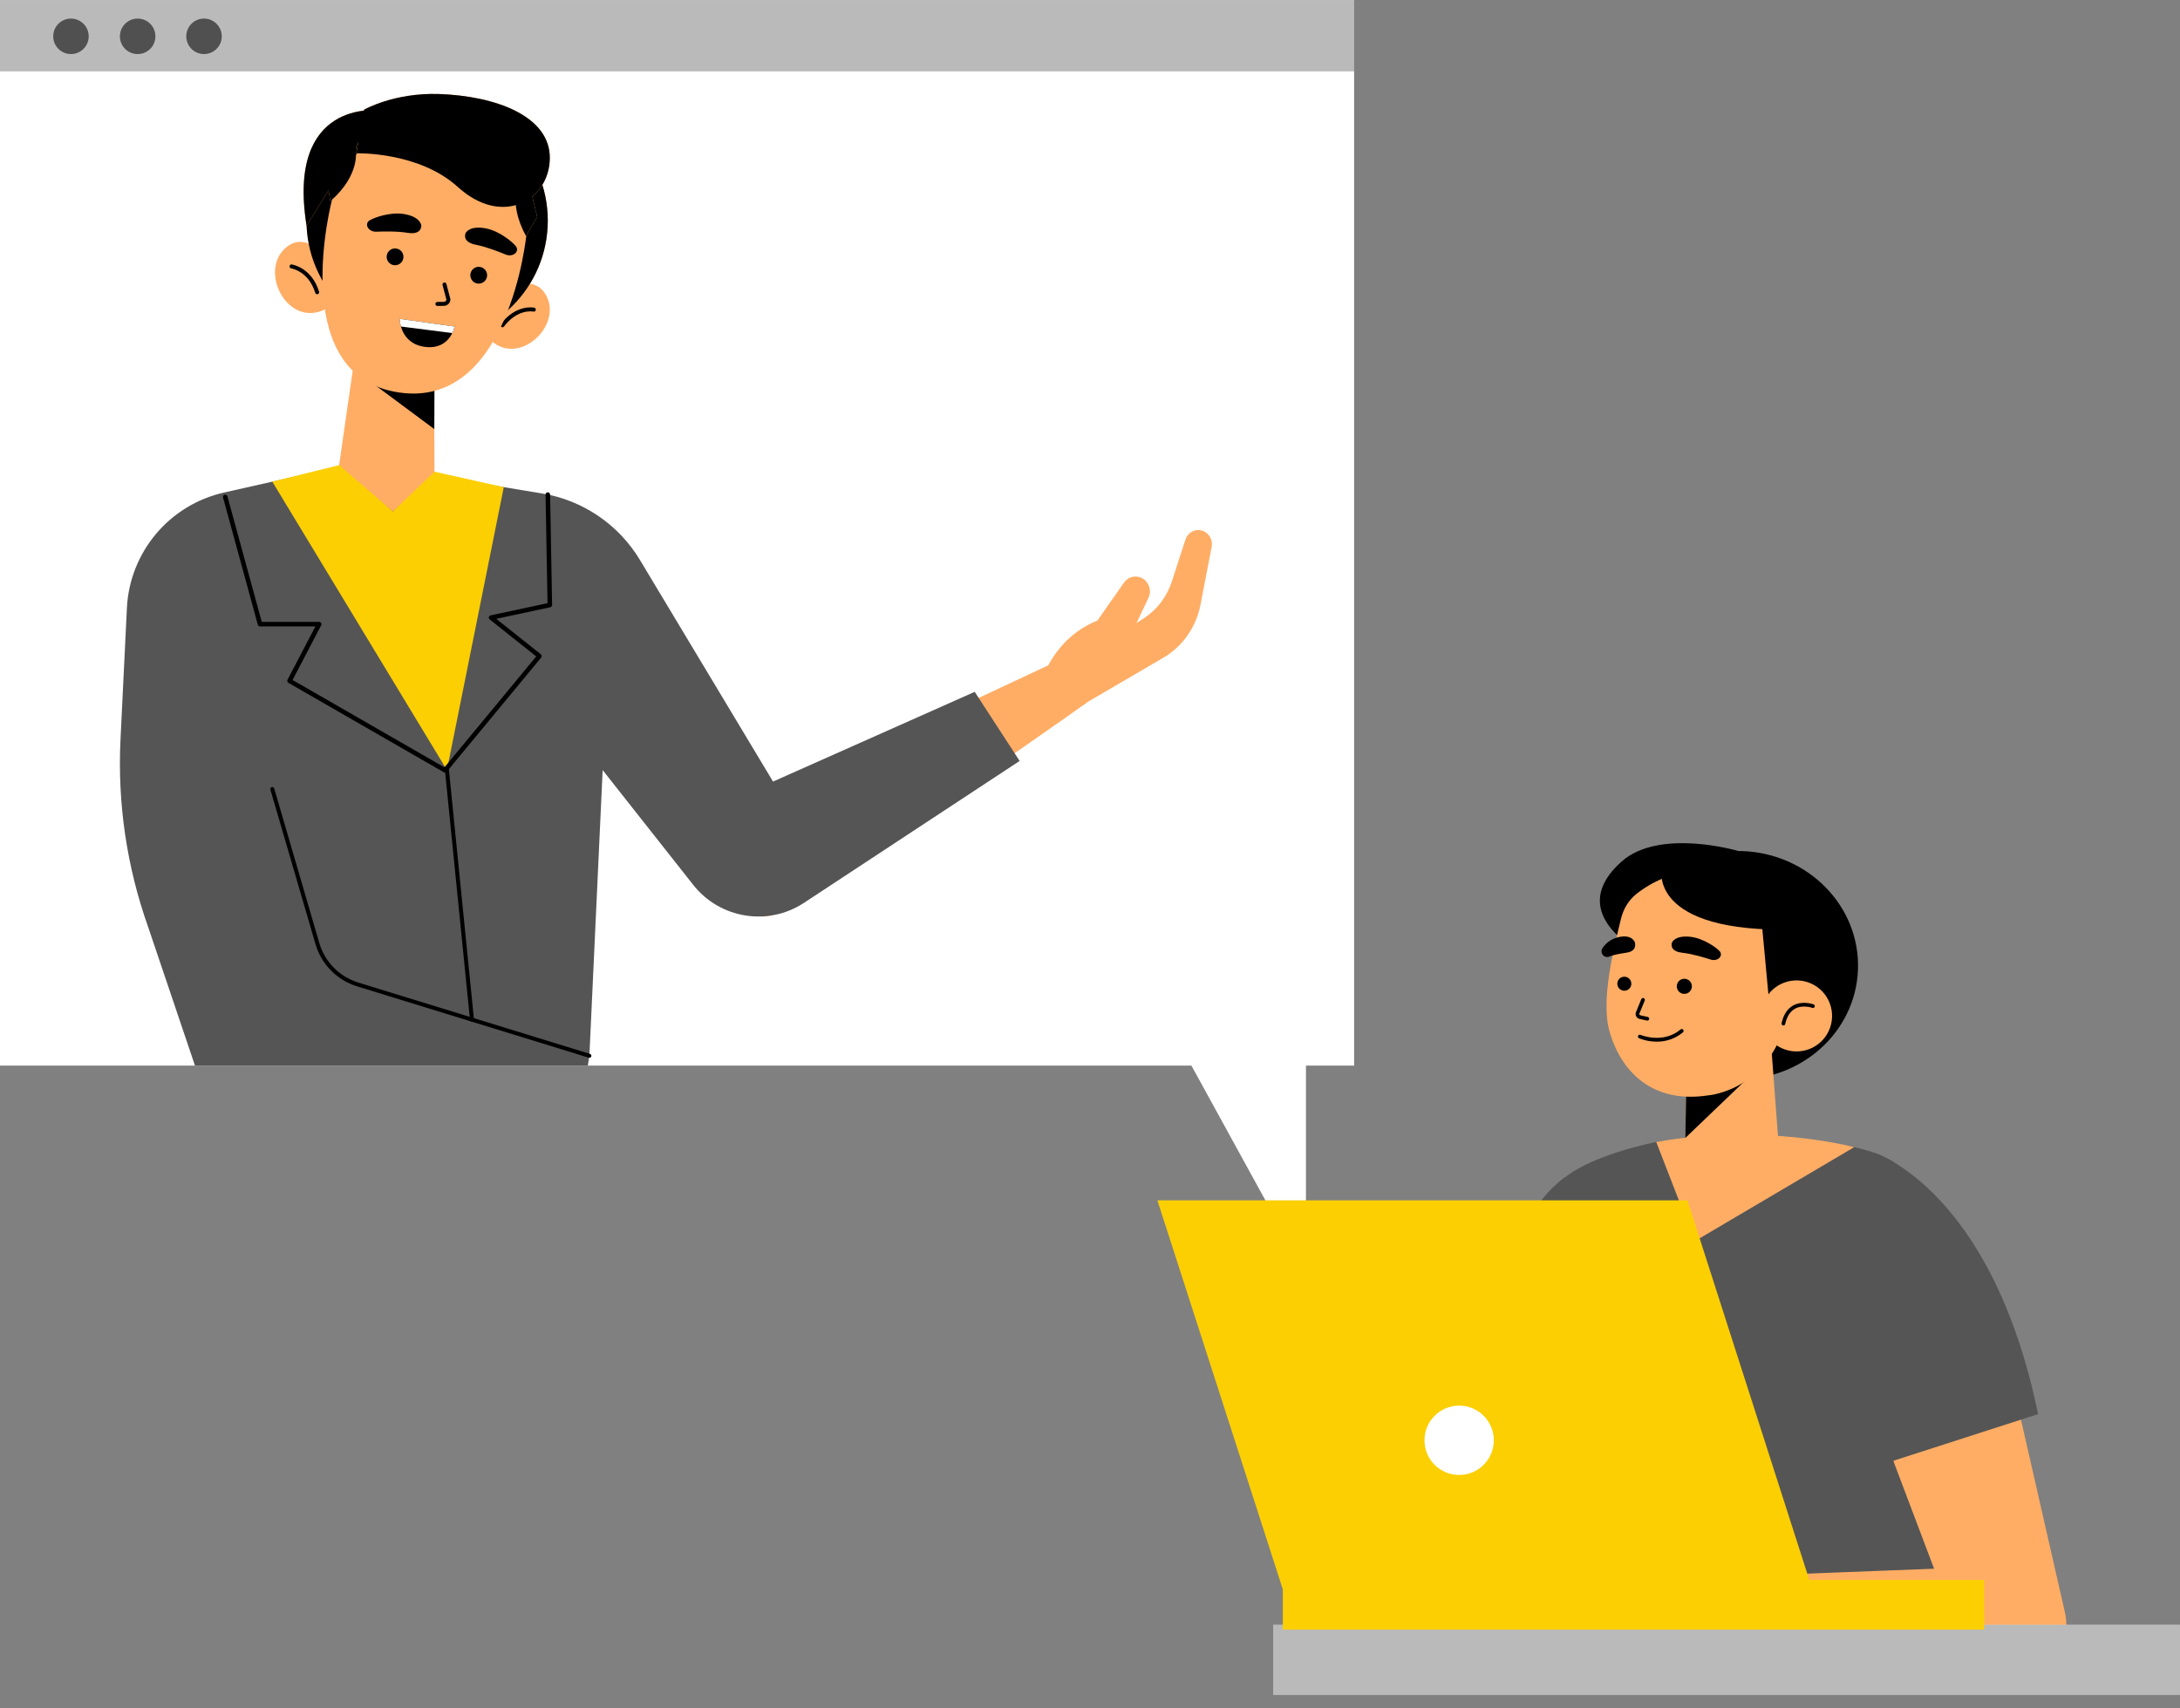 <?xml version="1.0" encoding="UTF-8" standalone="no"?><svg xmlns="http://www.w3.org/2000/svg" xmlns:xlink="http://www.w3.org/1999/xlink" fill="#000000" height="309.1" preserveAspectRatio="xMidYMid meet" version="1" viewBox="0.0 0.0 394.4 309.1" width="394.4" zoomAndPan="magnify"><rect x="0.0" y="0.0" width="394.4" height="309.1" fill="#808080" stroke="none"/><g><g id="change1_6"><path d="M292.12 254.179L287.447 296.727 264.375 296.727 271.255 249.976z" fill="#ffad65"/></g><g id="change2_1"><path d="M291.057,261.869l-24.881-8.021c3.89-33.271,17.233-41.026,17.233-41.026L291.057,261.869z" fill="#555555"/></g></g><g><g id="change2_3"><path d="M328.956,206.661c15.087,1.176,16.492,6.664,16.492,6.664l10.768,87.856c0,0-28.222,7.931-76.023,2.464 l3.216-90.824c5.428-4.118,16.238-6.18,16.238-6.18L328.956,206.661z" fill="#555555"/></g><g id="change1_9"><path d="M306.605,224.588l-6.956-17.946c19.364-3.492,35.806,0.928,35.806,0.928L306.605,224.588z" fill="#ffad65"/></g><g id="change2_5"><path d="M281.969,259.37c-0.006,0-0.012,0-0.019,0c-0.236-0.011-0.421-0.211-0.411-0.448l0.895-21.021 c0.01-0.236,0.183-0.414,0.448-0.411c0.236,0.011,0.421,0.211,0.411,0.448l-0.895,21.021 C282.388,259.189,282.198,259.37,281.969,259.37z" fill="#555555"/></g></g><g><g><g id="change1_1"><path d="M366.38,303.374L366.38,303.374c-4.76,1.144-9.626-1.432-11.357-6.01l-18.206-48.154l26.711-1.545 l10.056,44.105C374.766,296.959,371.555,302.133,366.38,303.374z" fill="#ffad65"/></g><g><g id="change2_4"><path d="M332.653,232.507l2.629,34.15l33.442-10.778c-8.426-40.936-29.81-47.35-29.81-47.35L332.653,232.507z" fill="#555555"/></g><g id="change2_2"><path d="M336.504,267.087c-0.063,0-0.127-0.014-0.185-0.042c-0.11-0.053-0.193-0.149-0.228-0.267l-6.341-21.557 c-0.067-0.228,0.063-0.467,0.291-0.533c0.225-0.067,0.467,0.062,0.533,0.291l6.206,21.097l5.216-2.174 c0.214-0.091,0.471,0.012,0.562,0.231c0.092,0.219-0.012,0.471-0.231,0.562l-5.658,2.358 C336.616,267.076,336.559,267.087,336.504,267.087z" fill="#555555"/></g></g></g><g><g><g id="change1_13"><path d="M311.804,285.321l54.498-2.104c4.811,0.481,8.028,8.595,6.733,13.255l0,0 c-1.164,4.187-6.99,8.174-11.161,6.951l-52.971-9.428L311.804,285.321z" fill="#ffad65"/></g></g><g id="change1_8"><path d="M308.904,293.994h-21.151c0-14.425,24.051-8.673,24.051-8.673L308.904,293.994z" fill="#ffad65"/></g></g></g><g><g><g id="change3_2"><path d="M230.352 293.994H394.394V306.695H230.352z" fill="#ffffff"/></g></g></g><g opacity="0.27"><g><g id="change4_5"><path d="M230.352 293.994H394.394V306.695H230.352z" fill="inherit"/></g></g></g><g id="change4_2"><path d="M314.427,153.963c0,0-14.181-4.179-21.054,1.928c-10.065,8.945,2.377,15.693,2.377,15.693L314.427,153.963z" fill="inherit"/></g><g id="change4_28"><ellipse cx="314.493" cy="174.639" fill="inherit" rx="20.669" ry="21.656" transform="rotate(-87.902 314.503 174.644)"/></g><g id="change1_12"><path d="M305.108 194.633L304.816 210.932 322 209.99 319.992 183.263z" fill="#ffad65"/></g><g id="change4_24"><path d="M304.906 205.902L318.154 193.215 305.108 194.633z" fill="inherit"/></g><g id="change1_19"><path d="M296.092,161.725c-1.456,1.141-2.417,2.784-2.844,4.58c-1.268,5.319-3.716,14.681-2.028,20.438 c2.196,7.487,8.01,12.95,17.784,11.46c0,0,11.673-0.748,14.604-15.392C328.277,159.478,308.564,151.944,296.092,161.725z" fill="#ffad65"/></g><g><g id="change4_16"><path d="M298.032,184.674c-0.024,0-0.049-0.002-0.073-0.008l-1.372-0.307c-0.498-0.153-0.771-0.642-0.647-1.119l0.997-2.445 c0.071-0.174,0.271-0.253,0.438-0.185c0.172,0.07,0.255,0.267,0.185,0.438l-0.983,2.402c-0.02,0.087,0.055,0.22,0.184,0.259 l1.346,0.3c0.182,0.041,0.295,0.221,0.255,0.401C298.325,184.567,298.186,184.674,298.032,184.674z" fill="inherit"/></g><g id="change4_33"><circle cx="304.725" cy="178.469" fill="inherit" r="1.367"/></g><g id="change4_25"><path d="M295.138,177.998c0,0.7-0.567,1.268-1.268,1.268c-0.7,0-1.268-0.567-1.268-1.268c0-0.7,0.567-1.268,1.268-1.268 C294.569,176.73,295.138,177.298,295.138,177.998z" fill="inherit"/></g><g id="change4_21"><path d="M299.744,188.481c-1.776,0-3.111-0.574-3.21-0.617c-0.17-0.075-0.246-0.273-0.172-0.443 c0.076-0.169,0.277-0.246,0.443-0.172c0.039,0.018,4.008,1.711,7.243-0.976c0.142-0.118,0.354-0.1,0.474,0.044 c0.118,0.143,0.099,0.354-0.044,0.474C302.89,188.109,301.175,188.481,299.744,188.481z" fill="inherit"/></g><g id="change4_26"><path d="M295.776,170.51c0,0,0.51,1.536-1.404,1.851c-1.453,0.239-2.375,0.368-3.189,0.72c-0.462,0.2-1,0.037-1.275-0.382l0,0 c-0.222-0.339-0.229-0.777-0.007-1.116c0.45-0.687,1.412-1.753,3.178-2.068C295.344,169.11,295.776,170.51,295.776,170.51z" fill="inherit"/></g><g id="change4_29"><path d="M302.479,170.575c0,0-0.586,1.549,1.882,1.818c1.874,0.205,4.114,0.912,5.173,1.245c0.601,0.19,1.284,0.014,1.617-0.412 l0,0c0.269-0.343,0.259-0.782-0.04-1.116c-0.608-0.677-2.941-2.32-5.218-2.593C302.969,169.167,302.479,170.575,302.479,170.575z" fill="inherit"/></g></g><g id="change4_23"><path d="M300.615,157.547c0,0-2.246,12.151,27.089,10.519C327.702,168.066,329.415,151.083,300.615,157.547z" fill="inherit"/></g><g id="change4_22"><path d="M318.601 165.581L320.247 183.263 334.106 171.49z" fill="inherit"/></g><g id="change1_4"><path d="M331.107,185.912c-1.153,3.357-4.808,5.143-8.165,3.99c-3.357-1.153-5.143-4.808-3.99-8.165 s4.808-5.143,8.165-3.99C330.474,178.9,332.259,182.555,331.107,185.912z" fill="#ffad65"/></g><g id="change4_31"><path d="M322.646,185.555c-0.023,0-0.048-0.002-0.072-0.008c-0.182-0.04-0.296-0.219-0.256-0.4c0.343-1.56,1.056-2.644,2.121-3.224 c1.68-0.911,3.594-0.214,3.674-0.184c0.174,0.064,0.262,0.258,0.196,0.432c-0.063,0.174-0.258,0.259-0.432,0.198 c-0.017-0.007-1.715-0.619-3.121,0.147c-0.884,0.482-1.483,1.416-1.782,2.774C322.94,185.449,322.801,185.555,322.646,185.555z" fill="inherit"/></g><g><g><g id="change3_1"><path d="M244.983 0L244.983 192.817 236.271 192.817 236.271 230.558 215.551 192.817 0 192.817 0 0z" fill="#ffffff"/></g></g></g><g opacity="0.27"><g><g id="change4_8"><path d="M0 0.005H244.986V12.916H0z" fill="inherit"/></g></g></g><g opacity="0.57"><g><g id="change4_6"><circle cx="12.838" cy="6.573" fill="inherit" r="3.21"/></g></g></g><g opacity="0.57"><g><g id="change4_1"><circle cx="24.906" cy="6.573" fill="inherit" r="3.21"/></g></g></g><g opacity="0.57"><g><g id="change4_19"><circle cx="36.909" cy="6.573" fill="inherit" r="3.21"/></g></g></g><g id="change5_1"><path d="M209.391 217.193L305.292 217.193 327.88 287.586 232.084 287.586z" fill="#fccf03"/></g><g id="change5_3"><path d="M232.084 285.883H358.976V294.868H232.084z" fill="#fccf03"/></g><g id="change3_4"><circle cx="263.986" cy="260.614" fill="#ffffff" r="6.273"/></g><g><defs><path d="M0 12.916H244.983V192.817H0z" id="a"/></defs><clipPath id="b"><use overflow="visible" xlink:actuate="onLoad" xlink:href="#a" xlink:show="embed" xlink:type="simple"/></clipPath><g clip-path="url(#b)"><g><g><g><g><g id="change1_16"><path d="M130.857,147.938l60.223-28.225l5.506,7.455c0,0-33.258,23.608-56.271,38.064 c-3.65,2.294-10.592-2.368-12.584-6.191l0,0C125.865,155.46,127.276,149.809,130.857,147.938z" fill="#ffad65"/></g></g></g></g><g><g><g id="change1_15"><path d="M188.429,123.275c0,0,2.105-7.797,10.097-10.979l4.833-6.891c0.751-1.07,2.158-1.399,3.298-0.773l0,0 c1.236,0.679,1.734,2.238,1.125,3.523l-2.176,4.598l1.457-0.967c2.313-1.534,4.048-3.831,4.923-6.52l2.49-7.653 c0.283-0.871,1.006-1.509,1.887-1.666l0,0c1.703-0.302,3.184,1.258,2.847,3.002l-2.02,10.468 c-0.783,4.057-3.231,7.552-6.718,9.591l-18.742,10.957L188.429,123.275z" fill="#ffad65"/></g></g></g></g><g><g><g id="change2_6"><path d="M60.87,84.536l-20.341,4.585c-9.889,2.229-17.077,10.782-17.57,20.907L21.8,133.834 c-0.56,11.505,1.135,23.007,4.989,33.861l10.775,31.901l66.452,7.621l2.614-16.176l2.401-51.697l16.395,20.779 c4.824,6.114,13.523,7.522,20.03,3.24l39.015-25.673l-8.13-12.508l-36.484,16.238l-24.079-40.095 c-3.856-6.42-10.337-10.823-17.726-12.04l-19.876-3.276L60.87,84.536z" fill="#555555"/></g></g></g><g><g><g id="change4_14"><path d="M106.631,191.402c-0.035,0-0.071-0.005-0.106-0.017l-41.909-12.906c-3.652-1.125-6.472-3.988-7.543-7.656 l-8.154-27.945c-0.056-0.192,0.054-0.392,0.245-0.447c0.194-0.057,0.392,0.054,0.447,0.245l8.154,27.945 c1.002,3.435,3.643,6.115,7.063,7.169l41.909,12.906c0.191,0.058,0.298,0.261,0.239,0.451 C106.928,191.302,106.785,191.402,106.631,191.402z" fill="inherit"/></g></g></g><g><g><g><g id="change1_11"><path d="M57.908,45.463c0,0-3.077-3.412-6.275-0.581c-4.86,4.301,0.466,14.607,7.335,11.014L57.908,45.463z" fill="#ffad65"/></g></g></g><g><g><g id="change4_34"><path d="M57.347,53.241c-0.141-0.013-0.268-0.11-0.312-0.253c-1.191-3.88-4.221-4.401-4.349-4.421 c-0.196-0.031-0.332-0.215-0.301-0.412c0.031-0.197,0.196-0.341,0.41-0.302c0.146,0.022,3.602,0.592,4.93,4.923 c0.059,0.191-0.049,0.393-0.239,0.451C57.439,53.24,57.393,53.245,57.347,53.241z" fill="inherit"/></g></g></g></g><g><g><g><g id="change1_7"><path d="M92.87,51.915c0,0,3.985-2.095,5.967,1.589c3.012,5.6-5.373,13.273-10.474,7.643L92.87,51.915z" fill="#ffad65"/></g></g></g><g><g><g id="change4_20"><path d="M90.865,59.216c-0.065-0.006-0.129-0.029-0.185-0.072c-0.159-0.121-0.19-0.347-0.069-0.506 c2.743-3.604,5.909-2.996,6.042-2.966c0.195,0.04,0.32,0.23,0.279,0.425s-0.23,0.324-0.425,0.282 c-0.117-0.026-2.866-0.53-5.322,2.696C91.108,59.177,90.986,59.227,90.865,59.216z" fill="inherit"/></g></g></g></g><g><g><g id="change1_5"><circle cx="77.277" cy="39.919" fill="#ffad65" r="21.829"/></g></g></g><g><g><g id="change4_7"><circle cx="77.277" cy="39.919" fill="inherit" r="21.829"/></g></g></g><g><g><g id="change1_14"><path d="M64.325 63.473L61.298 84.536 71.091 92.552 78.604 86.01 78.523 64.15z" fill="#ffad65"/></g></g></g><g><g><g id="change4_15"><path d="M64.483,67.227c0.524,0.313,14.091,10.416,14.091,10.416l0.044-11.061L64.483,67.227z" fill="inherit"/></g></g></g><g><g><g id="change1_18"><path d="M60.102,35.993c0,0-8.272,30.997,11.111,34.855c20.947,4.168,24.048-28.587,24.048-28.587 s2.83-16.541-14.792-19.683C64.316,19.699,60.102,35.993,60.102,35.993z" fill="#ffad65"/></g></g></g><g><g><g id="change4_32"><path d="M61.457,26.42c0,0,15.142-1.463,33.443,5.962c0,0-0.077-9.794-15.032-12.459C64.914,17.257,61.457,26.42,61.457,26.42z" fill="inherit"/></g></g></g><g><g><g id="change4_27"><path d="M72.97,46.739c-0.147,0.827-0.937,1.378-1.764,1.231c-0.827-0.147-1.378-0.937-1.231-1.764 c0.147-0.827,0.937-1.378,1.764-1.231C72.566,45.122,73.118,45.912,72.97,46.739z" fill="inherit"/></g></g></g><g><g><g id="change4_13"><path d="M88.107,50.067c-0.147,0.827-0.937,1.378-1.764,1.231s-1.378-0.937-1.231-1.764c0.147-0.827,0.937-1.378,1.764-1.231 C87.704,48.45,88.254,49.24,88.107,50.067z" fill="inherit"/></g></g></g><g><g><g id="change4_10"><path d="M79.096,55.356c-0.182-0.017-0.325-0.169-0.328-0.355c-0.002-0.199,0.157-0.363,0.357-0.366l1.177-0.014 c0.238-0.003,0.431-0.181,0.457-0.413l-0.695-2.639c-0.051-0.192,0.064-0.391,0.257-0.441c0.193-0.052,0.391,0.064,0.441,0.257 l0.71,2.695c0.009,0.032,0.013,0.066,0.011,0.099c-0.012,0.645-0.527,1.157-1.172,1.164l-1.177,0.014 C79.121,55.357,79.108,55.357,79.096,55.356z" fill="inherit"/></g></g></g><g><g><g id="change4_35"><path d="M84.239,42.177c0,0-0.762,1.606,1.856,2.111c1.988,0.383,4.325,1.334,5.429,1.783c0.627,0.255,1.373,0.127,1.768-0.3 l0,0c0.319-0.345,0.346-0.814,0.054-1.197c-0.592-0.777-2.946-2.739-5.36-3.231C84.887,40.712,84.239,42.177,84.239,42.177z" fill="inherit"/></g></g></g><g><g><g id="change4_4"><path d="M76.217,40.789c0,0,0.16,1.77-2.471,1.339c-1.998-0.328-4.519-0.242-5.711-0.203c-0.677,0.023-1.333-0.356-1.556-0.892 l0,0c-0.18-0.433-0.043-0.884,0.363-1.142c0.823-0.525,3.71-1.552,6.145-1.179C76.115,39.19,76.217,40.789,76.217,40.789z" fill="inherit"/></g></g></g><g><g><g><g id="change1_17"><path d="M64.359,27.23c0,0,0.869,4.401-4.584,9.173l-0.691-3.98l5.555-8.273" fill="#ffad65"/></g></g></g><g><g><g id="change1_2"><path d="M94.031,32.519c0,0-2.336,3.829,1.132,10.191l2.025-3.496l-2.355-9.683" fill="#ffad65"/></g></g></g><g><g><g id="change1_10"><path d="M64.457,27.741c0,0,11.261-0.36,18.359,6.085c8.076,7.332,16.536,2.413,16.657-5.127 c0.123-7.769-9.978-11.361-20.076-11.689c-8.15-0.266-13.534,2.842-13.534,2.842L64.457,27.741z" fill="#ffad65"/></g></g></g><g><g><g id="change1_3"><path d="M68.401,19.976c0,0-16.634-2.046-12.936,20.88L68.401,19.976z" fill="#ffad65"/></g></g></g></g><g><g><g><g id="change4_3"><path d="M64.359,27.23c0,0,0.869,4.401-4.584,9.173l-0.691-3.98l5.555-8.273" fill="inherit"/></g></g></g><g><g><g id="change4_9"><path d="M94.031,32.519c0,0-2.336,3.829,1.132,10.191l2.025-3.496l-2.355-9.683" fill="inherit"/></g></g></g><g><g><g id="change4_12"><path d="M64.457,27.741c0,0,11.261-0.36,18.359,6.085c8.076,7.332,16.536,2.413,16.657-5.127 c0.123-7.769-9.978-11.361-20.076-11.689c-8.15-0.266-13.534,2.842-13.534,2.842L64.457,27.741z" fill="inherit"/></g></g></g><g><g><g id="change4_30"><path d="M68.401,19.976c0,0-16.634-2.046-12.936,20.88L68.401,19.976z" fill="inherit"/></g></g></g></g><g><g><g id="change5_2"><path d="M49.265 87.152L80.86 139.343 91.144 88.147 78.618 85.351 71.091 92.552 61.352 84.161z" fill="#fccf03"/></g></g></g><g><g><g id="change4_11"><path d="M85.389,184.86c-0.183,0-0.34-0.139-0.359-0.325l-4.529-45.156c-0.019-0.198,0.124-0.375,0.324-0.396 c0.204-0.014,0.375,0.125,0.396,0.324l4.529,45.156c0.019,0.198-0.124,0.375-0.324,0.395 C85.414,184.86,85.401,184.86,85.389,184.86z" fill="inherit"/></g></g></g><g><g><g id="change4_17"><path d="M72.319,57.697l9.917,1.392c0,0-0.758,4.265-5.355,3.674C72.31,62.173,72.319,57.697,72.319,57.697z" fill="inherit"/></g></g><g><defs><path d="M72.319,57.697l9.917,1.392c0,0-0.758,4.265-5.355,3.674C72.31,62.173,72.319,57.697,72.319,57.697z" id="c"/></defs><clipPath id="d"><use overflow="visible" xlink:actuate="onLoad" xlink:href="#c" xlink:show="embed" xlink:type="simple"/></clipPath><g clip-path="url(#d)"><g><g id="change3_3"><path d="M71.477 58.947L82.751 60.382 82.996 58.476 71.777 56.612z" fill="#ffffff"/></g></g></g></g></g><g id="change4_18"><path d="M80.501,139.791c-0.07,0-0.141-0.018-0.206-0.055l-28.12-16.182c-0.191-0.11-0.262-0.352-0.16-0.548l5.046-9.656H47.042 c-0.186,0-0.349-0.125-0.397-0.303l-6.295-23.024c-0.06-0.22,0.069-0.446,0.289-0.506c0.221-0.059,0.446,0.069,0.506,0.289 l6.212,22.721h10.386c0.144,0,0.278,0.075,0.353,0.199c0.075,0.123,0.08,0.276,0.013,0.404l-5.178,9.908l27.476,15.811 l16.604-20.074l-8.424-6.7c-0.125-0.099-0.181-0.261-0.145-0.417c0.037-0.155,0.159-0.275,0.315-0.309l10.3-2.209L98.7,89.494 c-0.004-0.228,0.177-0.415,0.405-0.419c0.214,0.016,0.415,0.177,0.419,0.405l0.361,19.985c0.003,0.197-0.133,0.369-0.326,0.41 l-9.779,2.098l8.071,6.418c0.087,0.069,0.142,0.169,0.153,0.279c0.012,0.11-0.021,0.22-0.092,0.306l-17.094,20.666 C80.738,139.74,80.62,139.791,80.501,139.791z" fill="inherit"/></g></g></g></svg>